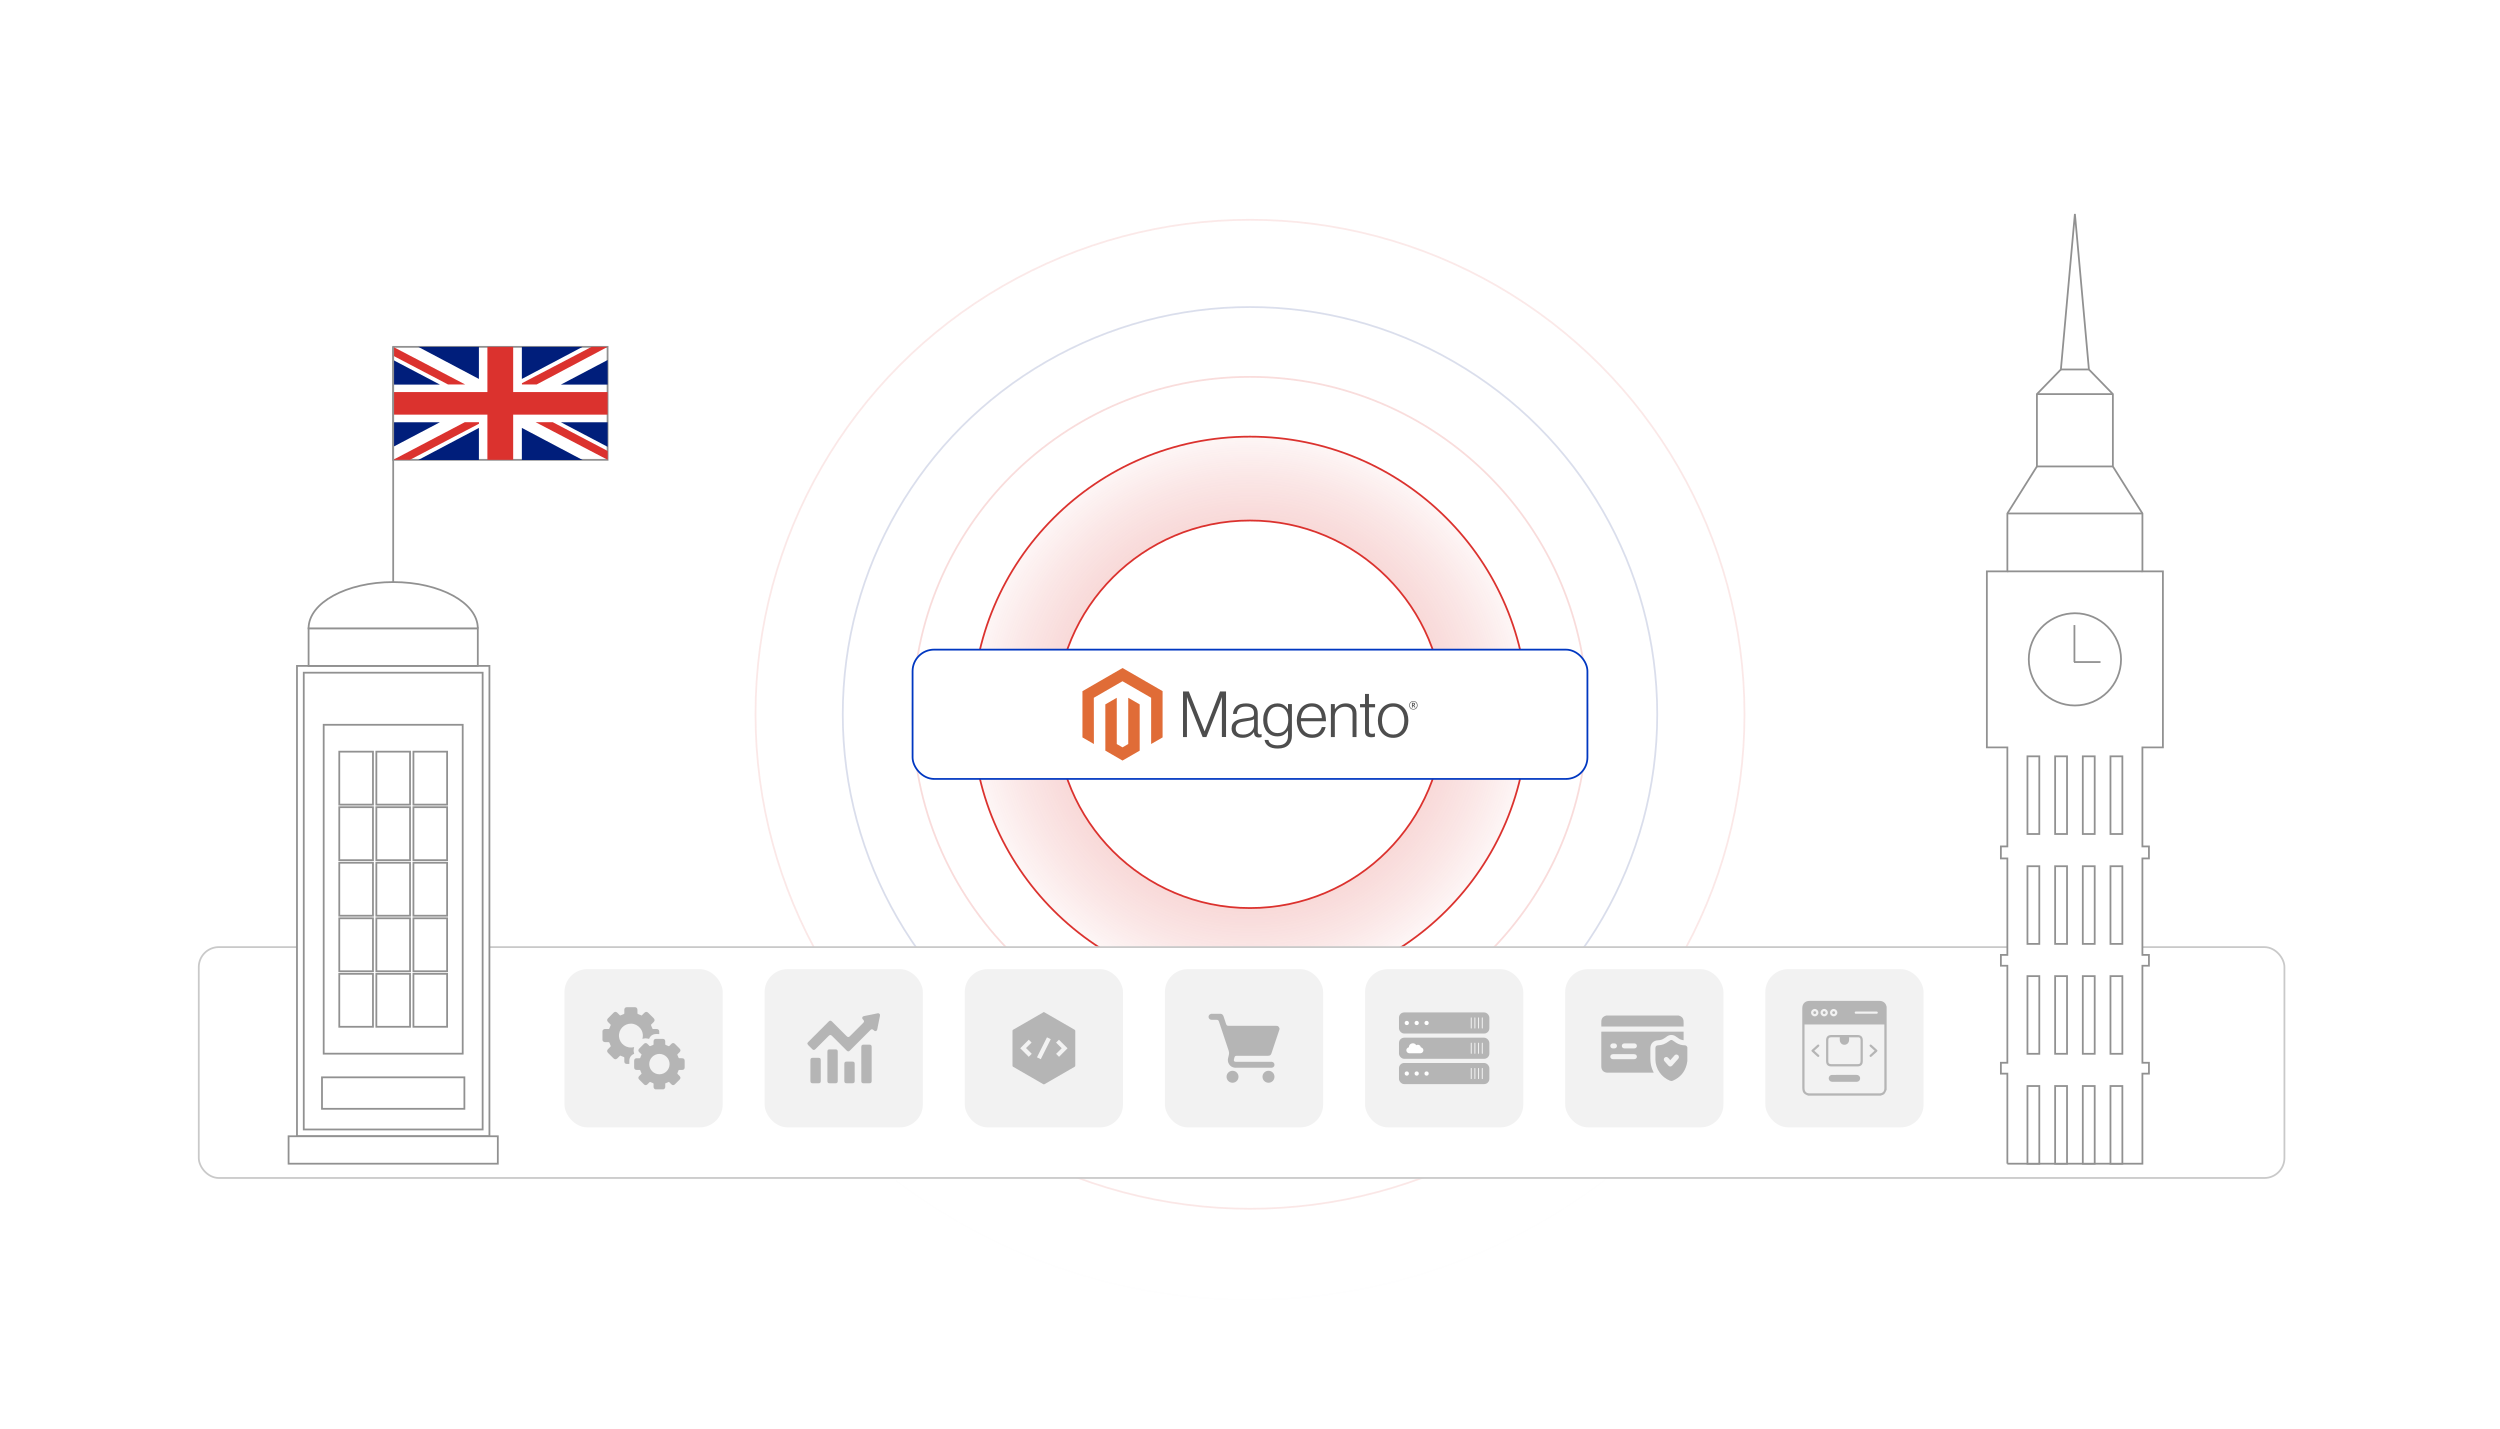 <?xml version="1.0" encoding="UTF-8"?>
<svg id="Layer_1" xmlns="http://www.w3.org/2000/svg" xmlns:xlink="http://www.w3.org/1999/xlink" viewBox="0 0 350 200">
  <defs>
    <clipPath id="clippath">
      <rect width="350" height="200" fill="none"/>
    </clipPath>
    <filter id="luminosity-invert" x="-23.311" y="-98.311" width="396.621" height="396.621" color-interpolation-filters="sRGB" filterUnits="userSpaceOnUse">
      <feColorMatrix result="cm" values="-1 0 0 0 1 0 -1 0 0 1 0 0 -1 0 1 0 0 0 1 0"/>
    </filter>
    <radialGradient id="radial-gradient" cx="175" cy="100.968" fx="175" fy="100.968" r="81.446" gradientUnits="userSpaceOnUse">
      <stop offset="0" stop-color="#000"/>
      <stop offset=".862" stop-color="#000" stop-opacity=".374"/>
      <stop offset="1" stop-color="#000" stop-opacity="0"/>
    </radialGradient>
    <mask id="mask" x="-23.311" y="-98.311" width="396.621" height="396.621" maskUnits="userSpaceOnUse">
      <g filter="url(#luminosity-invert)">
        <circle cx="175" cy="100.968" r="81.446" fill="url(#radial-gradient)"/>
      </g>
    </mask>
    <radialGradient id="radial-gradient-2" cx="175" cy="100" fx="175" fy="100" r="43.049" gradientUnits="userSpaceOnUse">
      <stop offset="0" stop-color="#db322e"/>
      <stop offset=".149" stop-color="#db322e" stop-opacity=".984"/>
      <stop offset=".282" stop-color="#db322e" stop-opacity=".934"/>
      <stop offset=".409" stop-color="#db322e" stop-opacity=".851"/>
      <stop offset=".532" stop-color="#db322e" stop-opacity=".734"/>
      <stop offset=".653" stop-color="#db322e" stop-opacity=".583"/>
      <stop offset=".771" stop-color="#db322e" stop-opacity=".398"/>
      <stop offset=".886" stop-color="#db322e" stop-opacity=".182"/>
      <stop offset=".97" stop-color="#db322e" stop-opacity="0"/>
    </radialGradient>
    <filter id="drop-shadow-1" filterUnits="userSpaceOnUse">
      <feOffset dx="2" dy="2"/>
      <feGaussianBlur result="blur" stdDeviation="4"/>
      <feFlood flood-color="#221f20" flood-opacity=".1"/>
      <feComposite in2="blur" operator="in"/>
      <feComposite in="SourceGraphic"/>
    </filter>
  </defs>
  <g clip-path="url(#clippath)">
    <rect x="-8.077" y="-14.975" width="366.155" height="229.95" fill="#fff"/>
    <g>
      <g mask="url(#mask)">
        <g opacity=".3">
          <circle cx="175" cy="100" r="47.239" fill="none" stroke="#db322e" stroke-miterlimit="10" stroke-width=".25"/>
          <circle cx="175" cy="100" r="57.012" fill="none" stroke="#001e7b" stroke-miterlimit="10" stroke-width=".25"/>
          <circle cx="175" cy="100" r="69.229" fill="none" stroke="#db322e" stroke-miterlimit="10" stroke-width=".25"/>
          <circle cx="175" cy="100" r="81.989" fill="none" stroke="#001e7b" stroke-miterlimit="10" stroke-width=".25"/>
          <circle cx="175" cy="100" r="95.292" fill="none" stroke="#db322e" stroke-miterlimit="10" stroke-width=".25"/>
          <circle cx="175" cy="100" r="108.595" fill="none" stroke="#001e7b" stroke-miterlimit="10" stroke-width=".25"/>
          <circle cx="175" cy="100" r="124.884" fill="none" stroke="#db322e" stroke-miterlimit="10" stroke-width=".25"/>
          <circle cx="175" cy="100" r="146.603" fill="none" stroke="#919191" stroke-miterlimit="10" stroke-width=".25"/>
          <circle cx="175" cy="100" r="169.951" fill="none" stroke="#919191" stroke-miterlimit="10" stroke-width=".25"/>
          <circle cx="175" cy="100" r="198.186" fill="none" stroke="#919191" stroke-miterlimit="10" stroke-width=".25"/>
        </g>
      </g>
      <g>
        <circle cx="175" cy="100" r="38.869" fill="none" stroke="#db322e" stroke-miterlimit="10" stroke-width=".25"/>
        <circle cx="175" cy="100" r="38.869" fill="url(#radial-gradient-2)" opacity=".3"/>
        <circle cx="175" cy="100" r="27.128" fill="#fff" stroke="#db322e" stroke-miterlimit="10" stroke-width=".25"/>
        <rect x="127.761" y="90.948" width="94.478" height="18.103" rx="3.012" ry="3.012" fill="#fff" stroke="#0037c1" stroke-miterlimit="10" stroke-width=".25"/>
        <g id="Logo-2">
          <polygon points="157.158 93.522 151.543 96.764 151.543 103.238 153.146 104.164 153.135 97.689 157.147 95.373 161.159 97.689 161.159 104.162 162.762 103.238 162.762 96.758 157.158 93.522" fill="#e06c37"/>
          <polygon points="157.953 104.163 157.153 104.628 156.348 104.167 156.348 97.689 154.746 98.614 154.749 105.09 157.151 106.478 159.556 105.09 159.556 98.614 157.953 97.689 157.953 104.163" fill="#e06c37"/>
          <path d="M166.434,96.803l2.204,5.569h.018l2.15-5.569h.839v6.381h-.58v-5.56h-.018c-.03.101-.063.202-.098.303-.03.083-.065.175-.103.276-.038.102-.074.197-.102.286l-1.848,4.696h-.526l-1.866-4.694c-.036-.083-.072-.173-.107-.272-.036-.098-.069-.192-.099-.281-.036-.107-.072-.212-.107-.313h-.018v5.56h-.55v-6.381h.812Z" fill="#4d4d4d"/>
          <path d="M173.332,103.211c-.173-.048-.335-.13-.477-.24-.135-.108-.243-.245-.317-.402-.077-.16-.116-.348-.116-.562,0-.274.051-.497.151-.669.1-.171.241-.313.41-.414.173-.104.373-.182.603-.236.243-.056.488-.097.736-.124.226-.024.418-.049.576-.076.158-.027.285-.062.383-.103.098-.042.169-.097.214-.166.044-.069.067-.163.067-.281v-.089c0-.315-.095-.548-.286-.7-.191-.152-.464-.228-.821-.228-.822,0-1.253.342-1.294,1.027h-.545c.03-.446.195-.803.495-1.071.3-.268.748-.402,1.343-.402.505,0,.904.112,1.196.335.291.224.437.588.437,1.094v2.507c0,.137.025.236.076.298.051.062.127.097.228.103.031,0,.063-.003.093-.009.033-.006.069-.016.112-.027h.027v.402c-.049.02-.1.037-.151.05-.073.016-.148.024-.224.023-.202,0-.363-.052-.482-.157-.12-.105-.185-.27-.197-.495v-.098h-.024c-.072.098-.151.19-.236.277-.1.101-.212.188-.335.259-.143.082-.296.145-.456.187-.173.048-.369.072-.589.071-.202.002-.404-.026-.598-.081M174.692,102.725c.193-.08.356-.183.487-.308.249-.234.391-.56.393-.901v-.831c-.149.083-.329.147-.54.192s-.43.083-.656.112c-.196.03-.378.061-.545.093-.167.032-.311.084-.433.156-.12.07-.22.17-.29.29-.072.122-.107.281-.107.478,0,.16.028.294.085.402.053.103.13.192.224.259.098.068.209.115.325.139.129.027.261.04.393.04.25,0,.472-.04.665-.12" fill="#4d4d4d"/>
          <path d="M177.571,104.457c-.309-.229-.485-.516-.526-.862h.535c.048.268.192.46.433.576.24.116.528.174.862.174.494,0,.859-.117,1.094-.352s.352-.558.352-.969v-.731h-.027c-.173.261-.372.46-.598.597-.226.137-.515.205-.866.205-.304,0-.577-.057-.821-.17-.24-.11-.454-.271-.625-.472-.173-.202-.305-.444-.398-.727-.092-.283-.139-.594-.139-.932,0-.374.053-.706.16-.995.107-.289.249-.531.429-.727.174-.193.39-.345.63-.446.241-.101.501-.153.763-.151.356,0,.651.073.883.219.232.146.425.344.58.593h.027v-.716h.547v4.435c0,.511-.143.925-.429,1.241-.351.369-.865.553-1.544.553-.572,0-1.012-.115-1.321-.344M179.99,102.121c.244-.34.366-.786.366-1.338,0-.274-.03-.523-.089-.75-.059-.226-.152-.421-.277-.584-.123-.162-.284-.292-.468-.379-.188-.09-.406-.134-.656-.134-.458,0-.814.169-1.067.508-.253.339-.379.791-.379,1.357-.002.245.028.49.089.727.059.223.149.416.267.58.116.161.269.292.446.383.178.092.39.139.634.139.511,0,.889-.17,1.133-.509" fill="#4d4d4d"/>
          <path d="M182.783,103.117c-.26-.116-.49-.29-.673-.508-.181-.217-.319-.473-.414-.768s-.143-.615-.143-.959c0-.345.051-.665.151-.959s.242-.55.423-.767c.18-.216.406-.39.661-.509.258-.122.548-.182.87-.182.369,0,.68.07.932.209.247.135.459.328.615.562.158.235.269.504.335.808.066.308.098.622.098.937h-3.516c.004.246.041.491.112.727.062.211.162.409.294.584.129.168.296.302.487.393.196.095.425.143.688.143.387,0,.686-.094.897-.281.211-.188.361-.439.45-.754h.536c-.101.458-.309.824-.625,1.098-.316.274-.735.41-1.258.41-.345,0-.652-.061-.92-.182M184.96,99.904c-.059-.199-.146-.372-.259-.518-.114-.147-.261-.264-.429-.344-.173-.083-.378-.124-.615-.124-.238,0-.445.042-.621.124-.176.08-.334.197-.46.344-.129.152-.23.326-.298.514-.077.207-.126.423-.147.642h2.927c-.004-.216-.037-.431-.098-.638" fill="#4d4d4d"/>
          <path d="M186.878,98.57v.705h.018c.158-.235.367-.432.611-.576.253-.152.564-.228.932-.228.428,0,.781.124,1.058.371s.415.603.414,1.067v3.277h-.553v-3.223c0-.351-.094-.608-.281-.772-.188-.164-.445-.246-.772-.245-.189-.001-.376.033-.553.099-.167.062-.322.154-.456.272-.131.115-.236.256-.308.414-.075.165-.114.345-.112.526v2.929h-.552v-4.615h.553Z" fill="#4d4d4d"/>
          <path d="M191.341,103.028c-.16-.128-.24-.341-.24-.638v-3.364h-.696v-.456h.696v-1.419h.553v1.419h.857v.456h-.857v3.275c0,.167.037.281.112.344.074.062.186.093.334.093.068-0.0.135-.008.201-.023.057-.011.112-.028.166-.05h.027v.472c-.164.055-.336.082-.509.081-.268,0-.482-.064-.642-.192" fill="#4d4d4d"/>
          <path d="M194.148,103.117c-.259-.118-.489-.292-.673-.509-.185-.217-.326-.472-.424-.767s-.147-.614-.147-.959c0-.345.049-.665.147-.959s.24-.55.424-.768c.184-.217.414-.391.673-.509.265-.122.564-.182.897-.182s.63.061.893.182c.258.119.486.293.669.509.185.217.325.473.419.768.094.295.142.615.143.959,0,.345-.048.665-.143.959s-.235.55-.419.767c-.183.217-.412.39-.669.509-.261.122-.559.182-.893.182s-.633-.061-.897-.182M195.724,102.684c.194-.099.362-.243.491-.419.131-.178.229-.387.294-.625.131-.497.131-1.02,0-1.517-.065-.239-.163-.447-.294-.625-.128-.176-.297-.32-.491-.419-.196-.102-.422-.152-.678-.151s-.483.051-.683.151c-.193.101-.361.244-.491.419-.134.178-.233.387-.298.625-.131.497-.131,1.02,0,1.517.065.238.165.446.298.625.13.175.298.318.491.419.193.101.421.151.683.151s.488-.051.678-.151" fill="#4d4d4d"/>
          <path d="M197.875,99.337c-.342,0-.58-.238-.58-.593s.243-.596.58-.596.582.24.582.596-.243.593-.582.593M197.875,98.217c-.276,0-.497.19-.497.526s.219.523.497.523.499-.19.499-.523-.222-.526-.499-.526M198.047,99.061l-.197-.281h-.064v.272h-.113v-.659h.2c.137,0,.229.069.229.192,0,.095-.051.156-.133.181l.19.269-.112.027ZM197.874,98.497h-.088v.194h.082c.074,0,.12-.031.12-.098s-.041-.098-.115-.098" fill="#4d4d4d"/>
        </g>
      </g>
      <rect x="25.829" y="130.595" width="291.991" height="32.322" rx="2.8" ry="2.8" fill="#fff" filter="url(#drop-shadow-1)" stroke="#c9c9c9" stroke-miterlimit="10" stroke-width=".25"/>
      <rect x="247.148" y="135.68" width="22.152" height="22.152" rx="3.205" ry="3.205" fill="#f2f2f2"/>
      <rect x="219.127" y="135.68" width="22.152" height="22.152" rx="3.205" ry="3.205" fill="#f2f2f2"/>
      <rect x="191.107" y="135.68" width="22.152" height="22.152" rx="3.205" ry="3.205" fill="#f2f2f2"/>
      <rect x="163.086" y="135.68" width="22.152" height="22.152" rx="3.205" ry="3.205" fill="#f2f2f2"/>
      <rect x="135.066" y="135.68" width="22.152" height="22.152" rx="3.205" ry="3.205" fill="#f2f2f2"/>
      <rect x="107.045" y="135.68" width="22.152" height="22.152" rx="3.205" ry="3.205" fill="#f2f2f2"/>
      <rect x="79.025" y="135.68" width="22.152" height="22.152" rx="3.205" ry="3.205" fill="#f2f2f2"/>
      <g>
        <g>
          <polyline points="281.031 162.917 299.937 162.917 299.937 150.305 300.851 150.305 300.851 148.786 299.937 148.786 299.937 135.202 300.851 135.202 300.851 133.684 299.937 133.684 299.937 120.183 300.851 120.183 300.851 118.497 299.937 118.497 299.937 104.636 302.807 104.636 302.807 79.99 299.939 79.99 299.939 71.885 295.803 65.301 295.803 55.173 292.448 51.726 290.486 29.951 288.523 51.726 285.168 55.173 285.168 65.301 281.032 71.885 281.032 79.99 278.161 79.99 278.161 104.636 281.031 104.636 281.031 118.497 280.124 118.497 280.124 120.183 281.031 120.183 281.031 133.684 280.124 133.684 280.124 135.202 281.031 135.202 281.031 148.786 280.124 148.786 280.124 150.305 281.031 150.305 281.031 162.917" fill="#fff" stroke="#919191" stroke-miterlimit="10" stroke-width=".25"/>
          <rect x="283.843" y="152.042" width="1.66" height="10.875" fill="#fff" stroke="#919191" stroke-miterlimit="10" stroke-width=".25"/>
          <rect x="283.843" y="136.657" width="1.66" height="10.875" fill="#fff" stroke="#919191" stroke-miterlimit="10" stroke-width=".25"/>
          <rect x="283.843" y="121.271" width="1.66" height="10.875" fill="#fff" stroke="#919191" stroke-miterlimit="10" stroke-width=".25"/>
          <rect x="283.843" y="105.885" width="1.66" height="10.875" fill="#fff" stroke="#919191" stroke-miterlimit="10" stroke-width=".25"/>
          <rect x="287.717" y="152.042" width="1.667" height="10.875" fill="#fff" stroke="#919191" stroke-miterlimit="10" stroke-width=".25"/>
          <rect x="287.717" y="136.657" width="1.667" height="10.875" fill="#fff" stroke="#919191" stroke-miterlimit="10" stroke-width=".25"/>
          <rect x="287.717" y="121.271" width="1.667" height="10.875" fill="#fff" stroke="#919191" stroke-miterlimit="10" stroke-width=".25"/>
          <rect x="287.717" y="105.885" width="1.667" height="10.875" fill="#fff" stroke="#919191" stroke-miterlimit="10" stroke-width=".25"/>
          <rect x="291.591" y="152.042" width="1.667" height="10.875" fill="#fff" stroke="#919191" stroke-miterlimit="10" stroke-width=".25"/>
          <rect x="291.591" y="136.657" width="1.667" height="10.875" fill="#fff" stroke="#919191" stroke-miterlimit="10" stroke-width=".25"/>
          <rect x="291.591" y="121.271" width="1.667" height="10.875" fill="#fff" stroke="#919191" stroke-miterlimit="10" stroke-width=".25"/>
          <rect x="291.591" y="105.885" width="1.667" height="10.875" fill="#fff" stroke="#919191" stroke-miterlimit="10" stroke-width=".25"/>
          <path d="M289.97,85.879c.17-.013.341-.026.514-.026,3.565,0,6.461,2.889,6.461,6.461,0,3.565-2.896,6.454-6.461,6.454s-6.454-2.889-6.454-6.454c0-3.383,2.593-6.149,5.896-6.433l.044-.002Z" fill="none" stroke="#919191" stroke-miterlimit="10" stroke-width=".25"/>
          <line x1="290.42" y1="87.509" x2="290.42" y2="92.686" fill="none" stroke="#919191" stroke-miterlimit="10" stroke-width=".25"/>
          <line x1="294.074" y1="92.686" x2="290.355" y2="92.686" fill="none" stroke="#919191" stroke-miterlimit="10" stroke-width=".25"/>
          <rect x="295.465" y="152.042" width="1.667" height="10.875" fill="#fff" stroke="#919191" stroke-miterlimit="10" stroke-width=".25"/>
          <rect x="295.465" y="136.657" width="1.667" height="10.875" fill="#fff" stroke="#919191" stroke-miterlimit="10" stroke-width=".25"/>
          <rect x="295.465" y="121.271" width="1.667" height="10.875" fill="#fff" stroke="#919191" stroke-miterlimit="10" stroke-width=".25"/>
          <rect x="295.465" y="105.885" width="1.667" height="10.875" fill="#fff" stroke="#919191" stroke-miterlimit="10" stroke-width=".25"/>
        </g>
        <line x1="281.032" y1="79.99" x2="299.939" y2="79.99" fill="#fff" stroke="#919191" stroke-miterlimit="10" stroke-width=".25"/>
        <line x1="299.939" y1="71.885" x2="281.032" y2="71.885" fill="#fff" stroke="#919191" stroke-miterlimit="10" stroke-width=".25"/>
        <line x1="295.803" y1="65.301" x2="285.168" y2="65.301" fill="none" stroke="#919191" stroke-miterlimit="10" stroke-width=".25"/>
        <line x1="295.803" y1="55.173" x2="285.168" y2="55.173" fill="none" stroke="#919191" stroke-miterlimit="10" stroke-width=".25"/>
        <line x1="292.448" y1="51.726" x2="288.523" y2="51.726" fill="none" stroke="#919191" stroke-miterlimit="10" stroke-width=".25"/>
      </g>
      <g>
        <rect x="41.576" y="93.226" width="26.943" height="65.85" fill="#fff" stroke="#919191" stroke-miterlimit="10" stroke-width=".25"/>
        <rect x="42.526" y="94.177" width="25.043" height="63.95" fill="#fff" stroke="#919191" stroke-miterlimit="10" stroke-width=".25"/>
        <rect x="45.316" y="101.47" width="19.462" height="46.044" fill="#fff" stroke="#919191" stroke-miterlimit="10" stroke-width=".25"/>
        <rect x="45.079" y="150.826" width="19.936" height="4.407" fill="#fff" stroke="#919191" stroke-miterlimit="10" stroke-width=".25"/>
        <rect x="40.401" y="159.076" width="29.294" height="3.841" fill="#fff" stroke="#919191" stroke-miterlimit="10" stroke-width=".25"/>
        <rect x="43.202" y="87.959" width="23.69" height="5.267" fill="#fff" stroke="#919191" stroke-miterlimit="10" stroke-width=".25"/>
        <path d="M66.892,87.972v-.002c0-3.579-5.304-6.48-11.845-6.48s-11.845,2.902-11.845,6.48v.002h23.69Z" fill="#fff" stroke="#919191" stroke-miterlimit="10" stroke-width=".25"/>
        <g>
          <rect x="47.499" y="105.232" width="4.716" height="7.414" fill="#fff" stroke="#919191" stroke-miterlimit="10" stroke-width=".25"/>
          <rect x="52.69" y="105.232" width="4.716" height="7.414" fill="#fff" stroke="#919191" stroke-miterlimit="10" stroke-width=".25"/>
          <rect x="57.88" y="105.232" width="4.715" height="7.414" fill="#fff" stroke="#919191" stroke-miterlimit="10" stroke-width=".25"/>
          <rect x="47.499" y="113.007" width="4.716" height="7.416" fill="#fff" stroke="#919191" stroke-miterlimit="10" stroke-width=".25"/>
          <rect x="52.69" y="113.007" width="4.716" height="7.416" fill="#fff" stroke="#919191" stroke-miterlimit="10" stroke-width=".25"/>
          <rect x="57.88" y="113.007" width="4.715" height="7.416" fill="#fff" stroke="#919191" stroke-miterlimit="10" stroke-width=".25"/>
          <rect x="47.499" y="120.785" width="4.716" height="7.414" fill="#fff" stroke="#919191" stroke-miterlimit="10" stroke-width=".25"/>
          <rect x="52.69" y="120.785" width="4.716" height="7.414" fill="#fff" stroke="#919191" stroke-miterlimit="10" stroke-width=".25"/>
          <rect x="57.88" y="120.785" width="4.715" height="7.414" fill="#fff" stroke="#919191" stroke-miterlimit="10" stroke-width=".25"/>
          <rect x="47.499" y="128.561" width="4.716" height="7.414" fill="#fff" stroke="#919191" stroke-miterlimit="10" stroke-width=".25"/>
          <rect x="52.69" y="128.561" width="4.716" height="7.414" fill="#fff" stroke="#919191" stroke-miterlimit="10" stroke-width=".25"/>
          <rect x="57.88" y="128.561" width="4.715" height="7.414" fill="#fff" stroke="#919191" stroke-miterlimit="10" stroke-width=".25"/>
          <rect x="47.499" y="136.336" width="4.716" height="7.414" fill="#fff" stroke="#919191" stroke-miterlimit="10" stroke-width=".25"/>
          <rect x="52.69" y="136.336" width="4.716" height="7.414" fill="#fff" stroke="#919191" stroke-miterlimit="10" stroke-width=".25"/>
          <rect x="57.88" y="136.336" width="4.715" height="7.414" fill="#fff" stroke="#919191" stroke-miterlimit="10" stroke-width=".25"/>
        </g>
      </g>
      <g>
        <g>
          <path d="M91.741,152.51c-.188-.079-.256-.224-.244-.42.007-.112-.002-.225.003-.337.002-.061-.016-.093-.077-.114-.123-.043-.244-.094-.362-.149-.053-.025-.085-.022-.126.021-.098.103-.199.204-.301.302-.151.145-.328.145-.478-.002-.227-.223-.452-.448-.675-.675-.147-.15-.146-.325-.002-.479.057-.06.116-.117.174-.175.058-.058.117-.115.174-.17-.074-.176-.144-.344-.218-.521-.155,0-.315.001-.476-0-.222-.002-.35-.126-.352-.348-.004-.314-.004-.629 0-.944.003-.216.129-.338.346-.344.135-.004.27-.004.404 0.0.062.002.095-.015.112-.078.021-.075.051-.148.082-.221.03-.072.065-.142.104-.225-.112-.108-.227-.216-.337-.327-.163-.165-.164-.339-.003-.503.218-.221.438-.441.659-.659.159-.156.334-.153.495.003.094.091.188.183.277.279.042.045.074.054.134.025.117-.058.238-.108.362-.15.067-.023.084-.057.082-.122-.004-.131-.004-.262-.001-.393.005-.216.128-.343.344-.346.314-.004.629-.004.944-0.0.223.003.345.131.348.352.001.131.003.262-.001.393-.002.061.015.09.078.112.127.043.251.096.372.155.054.026.085.021.125-.021.095-.1.193-.199.294-.294.152-.144.329-.144.479.003.227.223.452.448.675.675.147.15.145.326-.001.478-.096.1-.194.198-.294.293-.042.04-.047.073-.022.126.057.121.101.25.159.37.016.033.065.068.101.07.131.008.262.002.393.004.236.004.36.129.361.363.001.303.001.607,0,.91-.001.241-.125.362-.369.364-.127.001-.255.003-.382-.001-.061-.002-.092.014-.114.076-.044.127-.105.247-.151.374-.011.032-.003.087.018.111.095.105.201.202.299.304.145.152.148.329.002.478-.225.23-.453.458-.683.683-.145.142-.323.139-.469-.002-.121-.117-.237-.238-.349-.352-.178.074-.343.143-.52.216,0,.137-.007.283.002.428.011.196-.063.333-.249.404h-1.146ZM93.742,148.97c-.002-.782-.642-1.423-1.423-1.422-.785.001-1.43.647-1.428,1.431.002.786.646,1.422,1.436,1.42.78-.002,1.417-.645,1.415-1.429Z" fill="#b5b5b5"/>
          <path d="M84.347,144.307c.087-.19.234-.264.441-.25.16.011.322.002.481.002.08-.184.161-.364.234-.546.009-.022-.016-.068-.038-.09-.114-.119-.233-.233-.348-.351-.155-.159-.157-.351-.002-.507.263-.266.528-.531.795-.794.153-.151.344-.151.499-.002.122.117.241.236.357.358.041.042.072.045.125.021.142-.065.287-.126.434-.18.058-.022.081-.049.079-.112-.005-.165-.003-.33-.001-.494.002-.212.141-.354.351-.355.378-.002.757-.002,1.135,0,.209.001.347.142.351.357.004.165-.003.33.004.494.001.034.029.085.058.098.171.075.345.141.534.217.12-.122.247-.254.376-.383.175-.175.362-.175.54.001.256.253.51.507.763.763.17.172.168.361-.002.533-.111.112-.221.224-.334.333-.043.042-.056.074-.027.134.067.141.126.287.18.435.02.056.046.075.104.074.172-.003.345-.003.517-0.0.181.003.316.119.338.297.011.089.005.179.006.269.001.04,0,.081,0,.136-.096,0-.181.004-.266-.001-.546-.032-.958.162-1.157.678-.166-.029-.322-.078-.478-.078-.156,0-.312.049-.459.075.317-1.146-.598-2.121-1.594-2.129-.945-.007-1.777.793-1.683,1.833.084.935,1.013,1.743,2.122,1.448-.027.149-.077.304-.077.459-.001.157.048.313.077.483.006-.003-.01.006-.026.013-.407.164-.643.506-.65.948-.003.149-0.0.298-0.0.453-.148,0-.287.013-.422-.003-.168-.02-.277-.157-.28-.328-.003-.176-.003-.352 0-.528.001-.056-.014-.085-.071-.106-.168-.061-.334-.131-.513-.203-.123.123-.254.256-.387.387-.18.179-.367.179-.549-.003-.252-.251-.504-.502-.755-.755-.175-.176-.173-.362.003-.54.111-.112.22-.225.335-.333.05-.047.051-.085.022-.145-.063-.131-.122-.265-.169-.403-.024-.072-.058-.091-.128-.089-.138.005-.277-.004-.416.003-.207.01-.356-.067-.43-.267v-1.326Z" fill="#b5b5b5"/>
        </g>
        <g>
          <path d="M122.989,141.853c.205.1.243.173.197.401-.123.619-.249,1.237-.371,1.856-.022.113-.074.198-.187.233-.118.037-.213-.007-.294-.093-.018-.019-.037-.038-.056-.056-.134-.128-.278-.129-.41.002-.261.259-.52.519-.779.779-.697.697-1.394,1.394-2.091,2.091-.173.173-.302.174-.474.002-.678-.678-1.357-1.357-2.035-2.035-.178-.178-.304-.179-.482-.001-.611.611-1.221,1.221-1.832,1.832-.176.176-.303.175-.481-.003-.171-.171-.343-.34-.511-.513-.054-.056-.096-.124-.143-.187,0-.046,0-.093,0-.139.043-.053.08-.112.128-.16.947-.949,1.895-1.896,2.843-2.844.171-.171.301-.171.474.002.679.678,1.357,1.357,2.036,2.036.172.172.304.172.474.002.508-.508,1.016-1.016,1.524-1.523.117-.117.236-.232.35-.352.122-.127.121-.27.003-.397-.02-.022-.042-.043-.063-.063-.083-.08-.121-.172-.085-.287.035-.109.117-.164.225-.185.369-.074.739-.146,1.108-.221.285-.058.569-.119.853-.178.026,0,.053,0,.079,0Z" fill="#b5b5b5"/>
          <path d="M120.582,148.953c0-.79-0-1.581,0-2.372,0-.238.092-.332.328-.332.265-.001.529-.001.794,0,.23.001.329.098.329.325 0,1.588 0,3.175,0,4.763,0,.222-.1.321-.321.322-.271.001-.542.001-.814,0-.218-.001-.316-.098-.316-.314-.001-.797-0-1.594-0-2.391Z" fill="#b5b5b5"/>
          <path d="M115.834,149.281c0-.678-0-1.356,0-2.034,0-.249.086-.335.333-.336.268-.001.536-.001.804 0.0.216.001.314.099.314.317.001,1.369.001,2.739,0,4.108,0,.223-.1.322-.321.323-.271.001-.542.001-.814,0-.218-.001-.316-.097-.316-.314-.001-.688-0-1.376-0-2.064Z" fill="#b5b5b5"/>
          <path d="M114.908,149.887c0,.483 0.0.966,0,1.448-0.0.225-.096.322-.317.323-.275.001-.549.001-.824-0-.208-.001-.309-.103-.309-.313-0-.979-0-1.958,0-2.937,0-.21.1-.311.309-.313.278-.002.556-.002.833,0,.21.001.307.101.307.313.001.493 0.0.986 0,1.478Z" fill="#b5b5b5"/>
          <path d="M119.656,150.142c0,.401.001.801-0,1.201-0.0.217-.098.314-.316.315-.275.001-.549.001-.824-0-.208-.001-.31-.103-.31-.312-.001-.804-.001-1.609,0-2.413 0-.204.103-.308.303-.308.281-.001.563-.001.844,0,.204.001.302.1.303.306.001.404 0.0.808 0,1.211Z" fill="#b5b5b5"/>
        </g>
        <path d="M146.09,141.7c.033,0,.066,0,.099,0,.03.02.059.041.09.059,1.386.801,2.772,1.602,4.159,2.4.072.041.099.085.099.17-.003,1.619-.003,3.238,0,4.858 0.0.085-.029.127-.1.168-1.404.808-2.808,1.619-4.21,2.431-.062.036-.106.037-.168 0-1.405-.814-2.811-1.626-4.218-2.436-.068-.039-.094-.081-.094-.162.003-1.619.003-3.238-0-4.858-0-.084.024-.128.097-.17,1.379-.793,2.756-1.589,4.133-2.385.039-.023.075-.051.113-.076ZM145.708,148.29c.469-.937.933-1.867,1.4-2.802-.184-.092-.356-.178-.532-.265-.469.939-.933,1.867-1.4,2.801.18.09.352.176.532.266ZM149.455,146.765c-.403-.403-.806-.806-1.204-1.204-.127.126-.262.261-.403.402.26.259.523.521.793.791-.272.272-.535.534-.789.787.144.144.28.281.413.413.395-.395.796-.796,1.189-1.19ZM144.446,147.531c-.257-.257-.522-.521-.804-.803.263-.26.527-.52.781-.771-.133-.134-.268-.269-.397-.399-.398.398-.8.801-1.195,1.197.396.396.798.799,1.194,1.196.129-.129.266-.266.42-.42Z" fill="#b5b5b5"/>
        <g>
          <path d="M179.129,144.111c-.138.408-.277.817-.413,1.225-.237.71-.473,1.421-.711,2.132-.082.244-.216.341-.475.341-1.455 0-2.911,0-4.366,0-.224,0-.297.057-.351.274-.023.092-.05.183-.07.276-.033.151.051.267.204.287.039.005.079.003.118.003,1.623 0,3.245-0,4.867.001.074,0,.153.004.222.027.191.064.297.257.266.462-.028.187-.192.333-.387.344-.026.002-.052.002-.079.002-1.649,0-3.297.001-4.946-0-.545-0-.974-.344-1.088-.869-.036-.167-.026-.332.017-.496.201-.767.181-.709-.056-1.419-.409-1.226-.818-2.452-1.226-3.677-.064-.191-.146-.25-.348-.25-.22-0-.439.001-.659-0-.242-.001-.421-.147-.449-.367-.028-.219.107-.4.345-.465.009-.003.017-.009.026-.014h1.357c.217.053.325.202.388.41.1.332.216.659.325.987.079.238.151.289.4.289,1.706,0,3.413,0,5.12,0,.504,0,1.009.001,1.513-.001.127-.001.245.026.328.124.053.063.086.143.128.216v.157Z" fill="#b5b5b5"/>
          <path d="M172.554,149.909c.465,0,.836.37.837.835.001.464-.371.839-.832.841-.465.002-.845-.377-.843-.842.001-.462.376-.834.839-.834Z" fill="#b5b5b5"/>
          <path d="M177.591,149.909c.465.001.835.371.835.837,0,.464-.372.838-.834.839-.465.001-.844-.378-.842-.844.002-.462.377-.833.841-.832Z" fill="#b5b5b5"/>
        </g>
        <g>
          <g>
            <rect x="195.858" y="141.739" width="12.65" height="2.957" rx=".73" ry=".73" fill="#b5b5b5"/>
            <rect x="205.911" y="142.438" width=".116" height="1.558" rx=".058" ry=".058" fill="#fff"/>
            <rect x="206.428" y="142.438" width=".116" height="1.558" rx=".058" ry=".058" fill="#fff"/>
            <rect x="206.95" y="142.438" width=".116" height="1.558" rx=".058" ry=".058" fill="#fff"/>
            <rect x="207.456" y="142.438" width=".116" height="1.558" rx=".058" ry=".058" fill="#fff"/>
            <circle cx="196.951" cy="143.218" r=".297" fill="#fff"/>
            <circle cx="198.337" cy="143.218" r=".297" fill="#fff"/>
            <circle cx="199.723" cy="143.218" r=".297" fill="#fff"/>
          </g>
          <g>
            <rect x="195.858" y="148.817" width="12.65" height="2.957" rx=".73" ry=".73" fill="#b5b5b5"/>
            <rect x="205.911" y="149.516" width=".116" height="1.558" rx=".058" ry=".058" fill="#fff"/>
            <rect x="206.428" y="149.516" width=".116" height="1.558" rx=".058" ry=".058" fill="#fff"/>
            <rect x="206.95" y="149.516" width=".116" height="1.558" rx=".058" ry=".058" fill="#fff"/>
            <rect x="207.456" y="149.516" width=".116" height="1.558" rx=".058" ry=".058" fill="#fff"/>
            <circle cx="196.951" cy="150.295" r=".297" fill="#fff"/>
            <circle cx="198.337" cy="150.295" r=".297" fill="#fff"/>
            <circle cx="199.723" cy="150.295" r=".297" fill="#fff"/>
          </g>
          <g>
            <rect x="195.858" y="145.278" width="12.65" height="2.957" rx=".73" ry=".73" fill="#b5b5b5"/>
            <rect x="205.911" y="145.977" width=".116" height="1.558" rx=".058" ry=".058" fill="#fff"/>
            <rect x="206.428" y="145.977" width=".116" height="1.558" rx=".058" ry=".058" fill="#fff"/>
            <rect x="206.95" y="145.977" width=".116" height="1.558" rx=".058" ry=".058" fill="#fff"/>
            <rect x="207.456" y="145.977" width=".116" height="1.558" rx=".058" ry=".058" fill="#fff"/>
            <path d="M198.892,147.456h-1.623c-.007-.002-.013-.004-.02-.005-.2-.026-.359-.206-.362-.406-.003-.2.137-.375.335-.417.015-.003.02-.008.02-.024,0-.022.001-.045.005-.067.043-.234.177-.393.406-.456.226-.062.422.003.577.18.019.021.034.045.051.069.005-.003.009-.005.013-.007.25-.139.558.001.616.281.003.016.012.02.026.024.172.042.281.148.327.318.004.016.007.033.01.05v.084c-.002.005-.003.01-.004.015-.025.151-.108.26-.247.324-.041.019-.087.026-.131.038Z" fill="#fff"/>
          </g>
        </g>
        <g>
          <path d="M236.227,148.548c-.03.165-.051.332-.092.493-.276,1.069-.926,1.817-1.94,2.253-.139.06-.268.055-.408-.001-1.203-.482-2.02-1.669-2.029-2.964-.004-.533-.002-1.066-.001-1.599 0-.233.134-.384.366-.386.552-.006,1.027-.206,1.464-.531.396-.294.415-.293.809-.002.359.265.745.461,1.193.514.066.008.133.016.199.013.212-.007.363.077.439.28v1.928ZM233.842,148.425c-.1-.113-.187-.214-.277-.312-.146-.16-.363-.18-.513-.049-.152.134-.162.346-.017.513.174.202.35.401.528.599.163.181.392.185.553.005.282-.315.56-.634.839-.952.079-.091.113-.197.084-.316-.032-.132-.113-.222-.245-.26-.142-.04-.265-.003-.362.105-.196.218-.389.439-.591.667Z" fill="#b5b5b5"/>
          <path d="M235.027,142.175c.021.009.042.019.063.025.34.102.563.324.603.676.032.273.006.553.006.836h-11.51c0-.283-.025-.563.006-.836.04-.352.265-.573.604-.676.022-.007.042-.017.063-.025,3.388,0,6.776,0,10.164,0Z" fill="#b5b5b5"/>
          <path d="M235.705,144.435v1.193c-.246-.022-.467-.101-.668-.233-.144-.094-.282-.199-.424-.296-.397-.273-.857-.27-1.253.007-.106.074-.211.149-.316.225-.272.195-.573.296-.909.308-.666.024-1.084.466-1.085,1.135-0.0.474.004.948-.001,1.423-.007.671.134,1.305.442,1.902.009.017.015.036.022.054.001.003-.002.007-.005.022-.039,0-.081,0-.123,0-2.106,0-4.211 0-6.317,0-.548,0-.887-.339-.887-.886-0-1.575,0-3.151,0-4.726,0-.039,0-.077,0-.126h11.525ZM227.297,147.583c-.486,0-.972-0-1.458 0-.238 0-.399.142-.399.351-.001.209.16.353.397.354.976.001,1.951 0,2.927,0,.237-0.0.4-.144.401-.352.001-.207-.163-.353-.399-.353-.49-.001-.98-0-1.469-0ZM228.111,146.076c-.227,0-.455-.002-.682 0-.219.002-.376.152-.375.352.001.194.158.35.367.351.459.003.917.003,1.376 0.0.214-.001.375-.163.369-.36-.005-.197-.159-.341-.372-.343-.227-.002-.455-.001-.682-.001ZM225.911,146.072c0,.002-0.0.003-0.0.004-.039,0-.078-.001-.117 0-.197.006-.344.147-.353.335-.009.187.128.348.322.366.097.009.196.009.292-.001.176-.018.305-.155.316-.323.011-.174-.095-.328-.263-.367-.064-.015-.132-.011-.198-.016Z" fill="#b5b5b5"/>
        </g>
        <g>
          <path d="M264.129,140.945v11.618c-.081.166-.144.344-.246.496-.134.198-.361.264-.58.331h-10.162c-.665-.241-.822-.469-.822-1.193,0-4.273,0-6.747,0-11.02,0-.671.383-1.054,1.054-1.054,2.346-0,4.693,0,7.04,0,.913,0,1.826-.002,2.739.001.456.001.819.274.937.693.012.043.027.086.041.128ZM252.634,143.421c0,.069,0,.12,0,.17,0,3.517-0,5.234 0,8.75,0,.485.24.729.721.729,3.243.001,6.487.001,9.73,0,.482-0.0.723-.243.723-.727.001-3.517 0-5.234 0-8.75v-.171h-11.175ZM261.283,141.615c-.469,0-.938.001-1.408-.001-.112-0-.215.014-.214.154 0.0.137.101.157.213.157.933-.001,1.867-.001,2.8 0.0.115 0.0.215-.025.216-.156.001-.133-.1-.156-.215-.156-.464.003-.928.001-1.392.001ZM255.9,141.768c-.001-.287-.229-.516-.514-.515-.284.001-.511.232-.51.519.001.286.232.518.514.517.283-.002.511-.234.51-.52ZM254.579,141.771c0-.284-.231-.517-.513-.518-.281-.001-.517.234-.518.515-.002.279.236.519.515.52.28.001.516-.235.516-.517ZM256.2,141.769c-0.0.284.232.518.513.519.28 0.0.516-.237.516-.518,0-.282-.234-.517-.515-.517-.283,0-.513.232-.513.517Z" fill="#b5b5b5"/>
          <path d="M258.213,151.456c-.553,0-1.105.001-1.658-0-.275-.001-.467-.142-.521-.379-.067-.296.147-.58.45-.589.201-.006.403-.002.605-.002.939,0,1.879-.001,2.818 0.0.27 0.0.461.154.508.405.046.249-.129.507-.379.551-.06.011-.123.013-.184.013-.546.001-1.092.001-1.638.001Z" fill="#b5b5b5"/>
          <path d="M258.212,149.3c-.607,0-1.213.001-1.82-0-.491-.001-.74-.252-.74-.747-0-.974-0-1.949,0-2.923 0-.471.255-.727.729-.728,1.228-.001,2.457-.001,3.685,0,.471.001.725.259.725.732 0.0.98 0,1.959,0,2.938-0.0.471-.256.727-.729.727-.617.001-1.234 0-1.85 0ZM257.566,145.22c-.413,0-.8-.001-1.186 0-.305.001-.416.112-.416.416-.001.974-.001,1.949,0,2.923 0.0.314.108.421.425.421,1.218 0,2.437 0,3.655,0,.334,0,.435-.103.435-.442 0-.959.001-1.918-.001-2.877,0-.071-.003-.144-.021-.212-.034-.123-.119-.215-.247-.218-.437-.008-.874-.003-1.333-.003,0,.128.003.249-.001.37-.012.385-.287.669-.65.672-.367.003-.649-.286-.659-.678-.003-.116-.001-.233-.001-.373Z" fill="#b5b5b5"/>
          <path d="M262.45,147.103c-.212-.192-.411-.373-.613-.552-.089-.079-.156-.167-.057-.271.092-.097.183-.039.265.036.23.209.463.416.694.625.14.127.139.198-.002.325-.234.212-.471.422-.705.635-.082.074-.17.11-.254.02-.085-.091-.042-.176.041-.25.205-.183.409-.368.63-.567Z" fill="#b5b5b5"/>
          <path d="M253.994,147.102c.214.193.413.374.615.554.084.074.147.159.059.261-.087.1-.18.055-.265-.023-.234-.213-.47-.422-.704-.635-.134-.122-.134-.19.001-.313.234-.213.47-.422.704-.635.084-.077.176-.125.264-.024.088.101.027.186-.057.261-.202.179-.401.361-.617.555Z" fill="#b5b5b5"/>
          <path d="M255.588,141.777c-.004.112-.1.203-.211.192-.116-.012-.184-.078-.187-.199-.003-.111.093-.205.202-.203.108.002.2.1.197.21Z" fill="#b5b5b5"/>
          <path d="M254.266,141.775c-.003.11-.1.2-.21.195-.114-.005-.197-.098-.188-.213.01-.12.083-.182.199-.188.108-.005.203.098.2.206Z" fill="#b5b5b5"/>
          <path d="M256.911,141.774c-.002.114-.093.204-.206.195-.118-.009-.184-.08-.192-.196-.007-.108.093-.206.201-.206.11 0.0.199.093.197.207Z" fill="#b5b5b5"/>
        </g>
      </g>
      <g>
        <rect x="55.04" y="48.565" width="30.028" height="15.809" fill="#fff"/>
        <g>
          <g>
            <rect x="55.04" y="48.559" width="30.02" height="15.817" fill="#fff" stroke="#919191" stroke-miterlimit="10" stroke-width=".25"/>
            <polygon points="85.062 54.888 71.844 54.888 71.844 48.56 68.236 48.56 68.236 54.888 55.053 54.888 55.053 58.05 68.236 58.05 68.236 64.375 71.844 64.375 71.844 58.05 85.062 58.05 85.062 54.888" fill="#db322e"/>
          </g>
          <g>
            <polygon points="55.04 50.401 55.04 53.844 61.588 53.844 55.04 50.401" fill="#001e7b"/>
            <polygon points="58.653 48.558 58.557 48.562 67.047 53.051 67.047 48.558 58.653 48.558" fill="#001e7b"/>
            <polygon points="65.117 53.822 55.04 48.559 55.04 49.8 62.715 53.822 65.117 53.822" fill="#db322e"/>
            <polygon points="74.991 59.11 85.068 64.374 85.068 63.133 77.392 59.11 74.991 59.11" fill="#db322e"/>
          </g>
          <g>
            <polygon points="55.04 62.559 55.04 59.115 61.588 59.115 55.04 62.559" fill="#001e7b"/>
            <polygon points="58.653 64.401 58.557 64.397 67.047 59.908 67.047 64.401 58.653 64.401" fill="#001e7b"/>
            <polygon points="65.065 59.11 55.047 64.371 57.39 64.374 67.056 59.324 67.056 59.11 65.065 59.11" fill="#db322e"/>
          </g>
          <g>
            <polygon points="85.068 50.4 85.068 53.844 78.52 53.844 85.068 50.4" fill="#001e7b"/>
            <polygon points="81.456 48.557 81.551 48.562 73.061 53.051 73.061 48.557 81.456 48.557" fill="#001e7b"/>
            <polygon points="85.058 48.565 82.805 48.565 73.07 53.65 73.07 53.828 75.129 53.828 85.058 48.565" fill="#db322e"/>
          </g>
          <g>
            <polygon points="85.068 62.557 85.068 59.114 78.52 59.114 85.068 62.557" fill="#001e7b"/>
            <polygon points="81.456 64.4 81.551 64.396 73.061 59.907 73.061 64.4 81.456 64.4" fill="#001e7b"/>
          </g>
        </g>
      </g>
      <line x1="55.047" y1="81.49" x2="55.047" y2="48.565" fill="#fff" stroke="#919191" stroke-miterlimit="10" stroke-width=".25"/>
    </g>
  </g>
</svg>